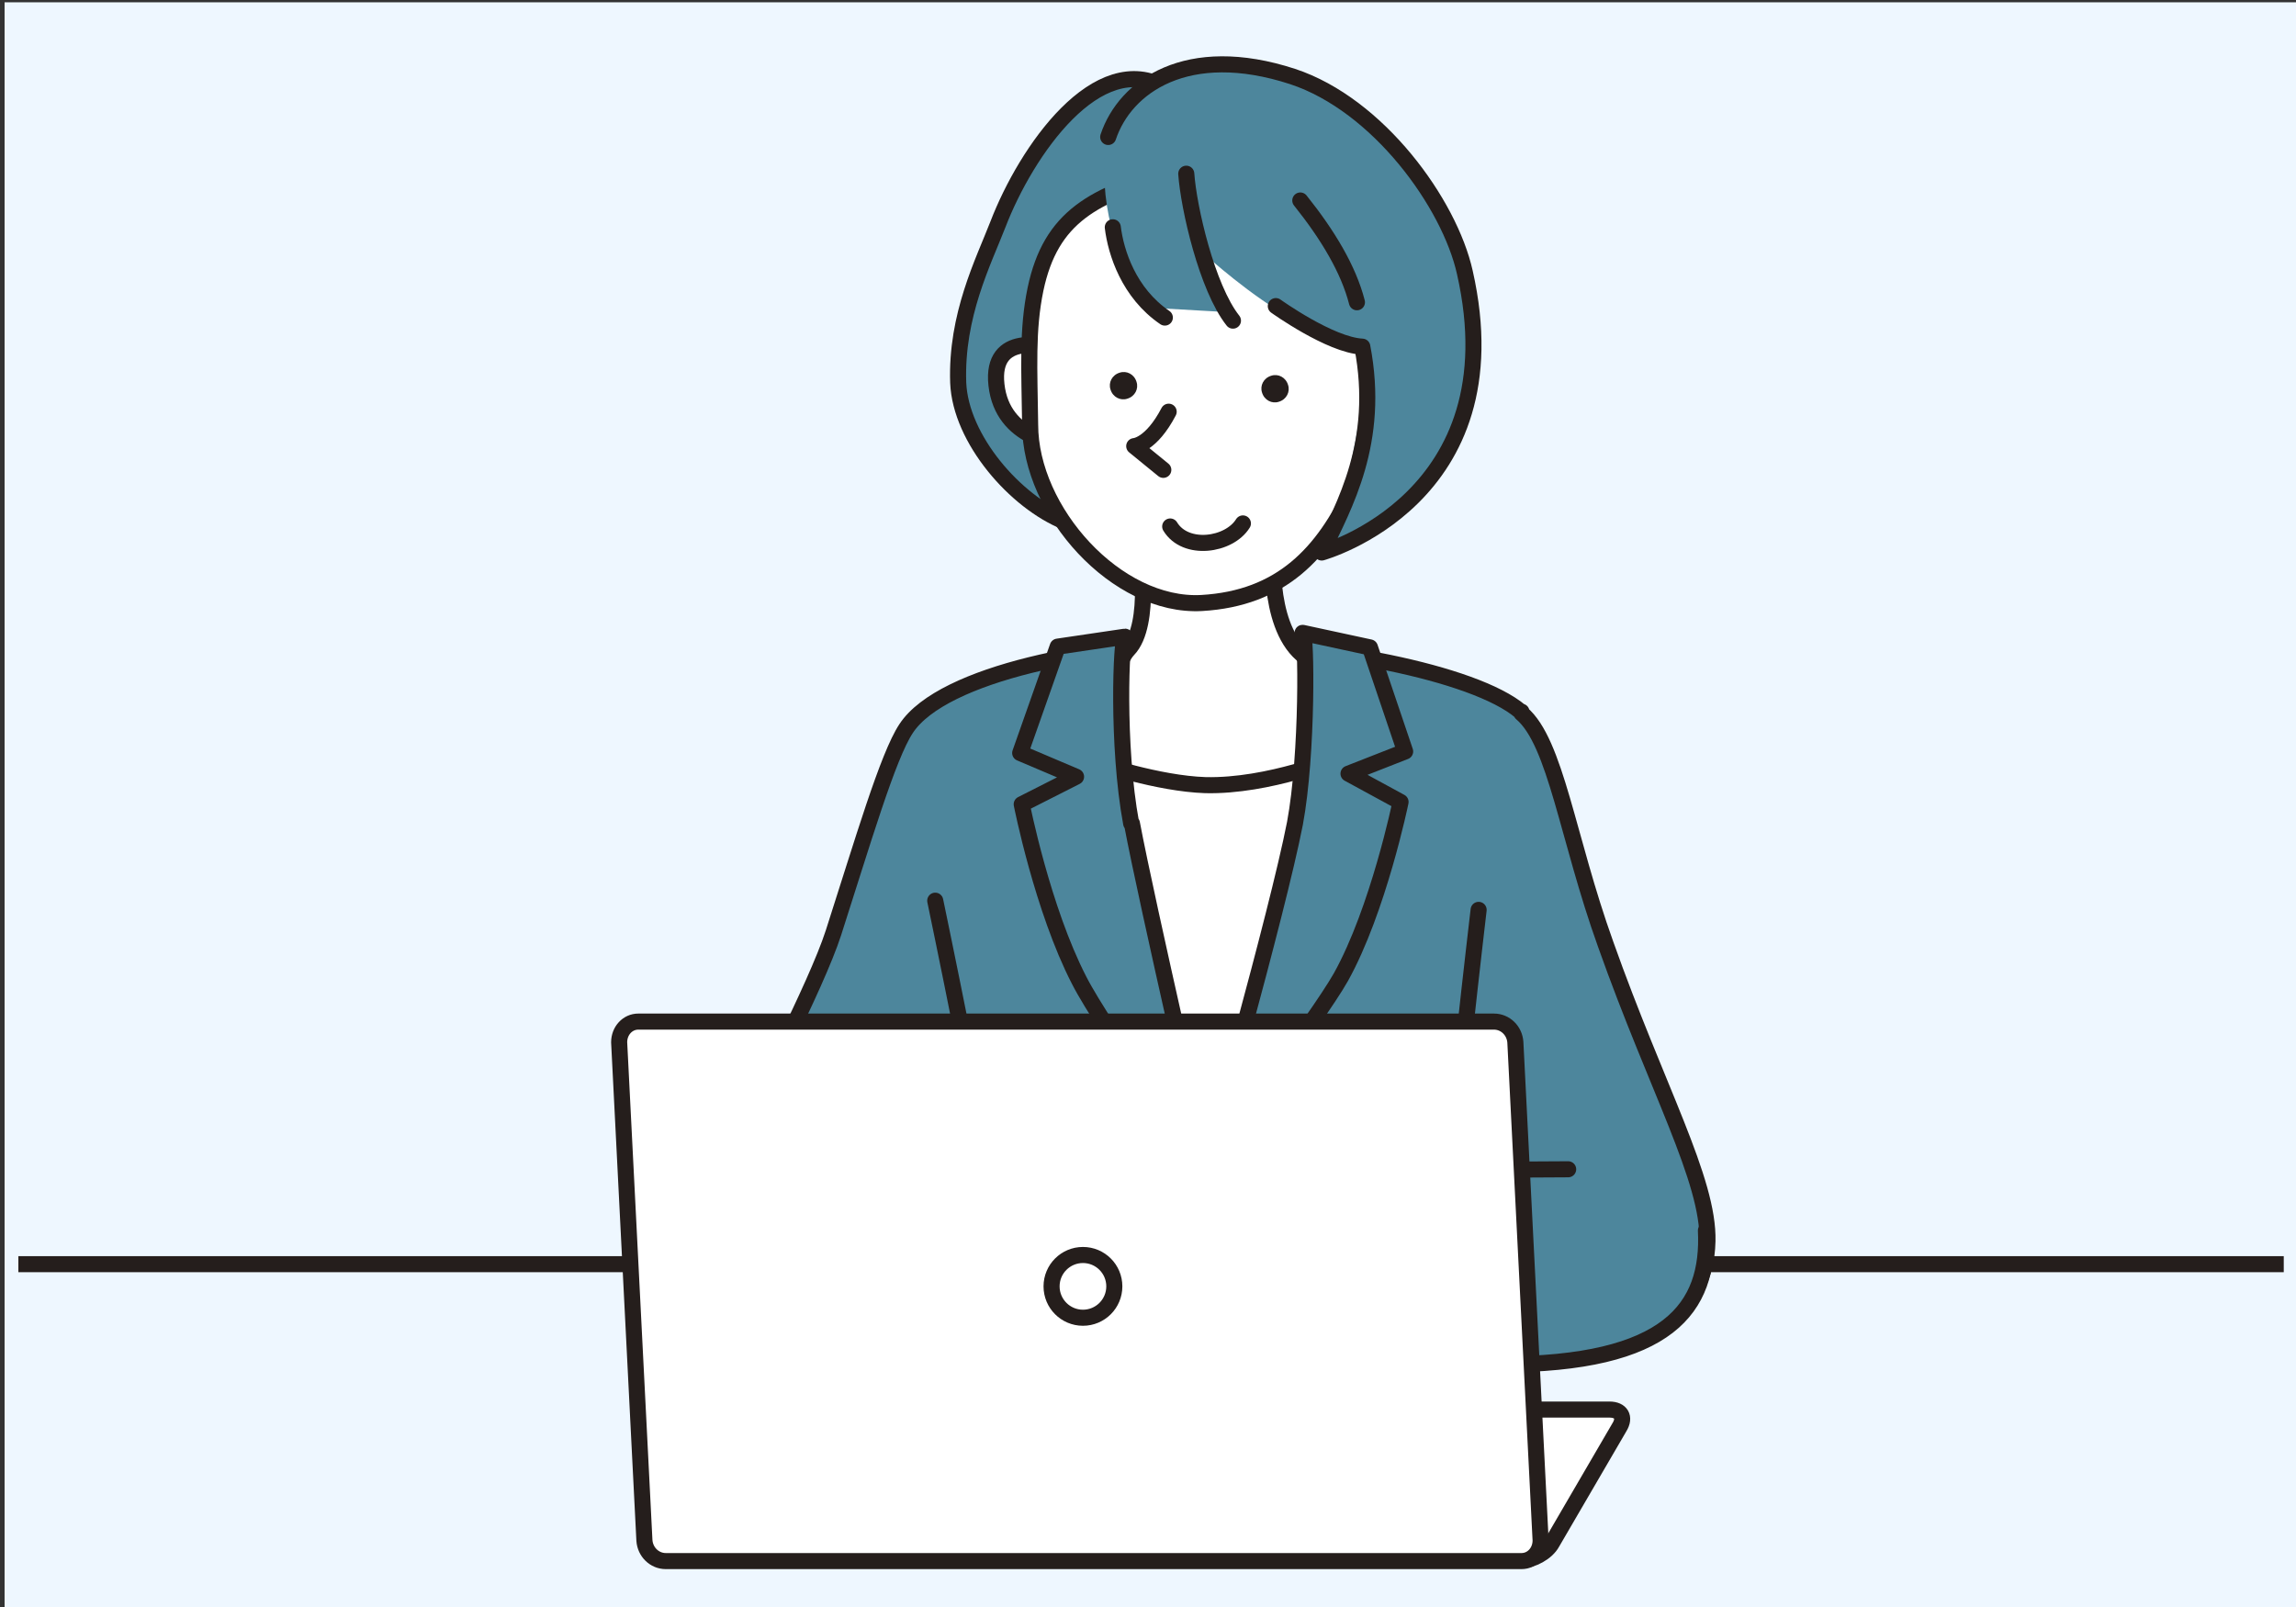 <?xml version="1.0" encoding="UTF-8"?>
<svg id="_レイヤー_1" data-name=" レイヤー 1" xmlns="http://www.w3.org/2000/svg" xmlns:xlink="http://www.w3.org/1999/xlink" version="1.1" viewBox="0 0 300 210">
  <rect x="0" y="0" width="300" height="210" fill="#333333" stroke="none"/>
  <defs>
    <style>
      .cls-1 {
        stroke-width: 1.4px;
      }

      .cls-1, .cls-2, .cls-3 {
        fill: none;
      }

      .cls-1, .cls-4, .cls-5, .cls-3, .cls-6 {
        stroke: #251e1c;
        stroke-linecap: round;
        stroke-linejoin: round;
      }

      .cls-7 {
        clip-path: url(#clippath);
      }

      .cls-2, .cls-8, .cls-9, .cls-10, .cls-11 {
        stroke-width: 0px;
      }

      .cls-4 {
        stroke-width: 2.1px;
      }

      .cls-4, .cls-5, .cls-9 {
        fill: #fff;
      }

      .cls-5, .cls-3, .cls-6 {
        stroke-width: 2.1px;
      }

      .cls-8 {
        fill: #eef7ff;
      }

      .cls-6, .cls-10 {
        fill: #4d869c;
      }

      .cls-11 {
        fill: #251e1c;
      }
    </style>
    <clipPath id="clippath">
      <rect class="cls-2" x="2.4" y=".2" width="296" height="210.1"/>
    </clipPath>
  </defs>
  <rect class="cls-8" x=".6" y=".3" width="300" height="210"/>
  <g class="cls-7">
    <g>
      <path class="cls-6" d="M198.7,93c-6.1-5.2-26.3-8.9-40.7-8.9s-34.8,3.8-39.6,11.1c-2.4,3.6-5.7,14.9-9.5,26.7-2.3,7.1-10.5,22.6-12.6,27.3-4.1,8.9-4.4,17.2-2.1,18.7,9.1,6.1,35.2.6,35.2.6h61.1s32.1,14.2,32.6-6.3c.2-8-6.6-19.9-13.3-38.8-5-13.9-6.5-26.4-11-30.2v-.2Z"/>
      <polygon class="cls-9" points="162.7 147.3 154.4 147.3 136.8 96.3 178.9 96.3 162.7 147.3"/>
      <path class="cls-5" d="M174.9,99s-9.1,3.8-17.4,3.6c-6.2-.2-14.1-2.9-14.1-2.9,0,0,1.5-12.2,4-14.8,3.2-3.3,1.5-13.5,1.5-13.5l17.5-.4s-1,10.4,3.7,14.5c3,2.6,4.6,13.4,4.6,13.4h.2Z"/>
      <path class="cls-1" d="M174.6,103"/>
      <path class="cls-1" d="M145.3,104.5"/>
      <rect class="cls-3" x="-3.6" y="165.2" width="305.4" height="72.4"/>
      <path class="cls-6" d="M169.2,107.6c1.7-9.1,1.5-25,1-24.9l8.8,1.9,4.6,13.6-7.4,2.9,6.8,3.7s-2.9,14.1-7.8,22.9c-3.1,5.5-17.7,24.8-17.7,24.8,0,0,9.4-33.1,11.7-44.9h0Z"/>
      <path class="cls-6" d="M147.8,107.6c-1.9-10.2-1.3-24.4-.8-24.4l-8.8,1.3-4.9,13.9,7.3,3.1-7.1,3.6s2.7,13.7,7.5,23c3.2,6.3,17.1,25.6,17.1,25.6,0,0-8.2-35.5-10.2-46.1h-.1Z"/>
      <path class="cls-3" d="M193.2,118.9s-3.8,32.3-3.9,38.8"/>
      <path class="cls-3" d="M122.2,117.7s6.7,32.1,7.6,39.8"/>
      <path class="cls-6" d="M204.9,152.8s-31.4.2-34.1,0c-6.2-.6-2.8,26.1-2.9,25.7,0,0,19.4-.2,28.1-.2,22.1,0,27.4-7.4,26.9-17.5"/>
      <g>
        <g>
          <path class="cls-6" d="M156.1,14.7s-.8-1.5-3.8-3.2c-8.9-5.2-18.2,8.2-21.9,17.8-1.9,4.9-5.5,11.9-5.2,20.7.3,7.4,7.5,15.6,14,18.2,6.4,2.6,4.4,1.4,4.4,1.4,0,0-5.1-15.1-5-20.2,0-5.1,1.3-8.4,6.9-15.4,5.6-7,9.8-14.8,10.6-19.4h0Z"/>
          <path class="cls-5" d="M137,45.4s-7.6-2.2-6.8,4.9c.8,7.2,8.3,7.7,8.3,7.7"/>
          <path class="cls-5" d="M135.3,37.8c-1.1,5.3-.8,10.3-.7,17.7,0,11.3,11.3,23.9,22.4,23.3,10.4-.6,15.9-6.5,19.9-15.1,2.7-5.8,3.9-18.6,2-25.6s-14.8-18.5-25.4-15.6c-10.6,2.9-16.2,5.8-18.2,15.3Z"/>
          <path class="cls-11" d="M168.3,50.3c.3.9-.2,1.9-1.2,2.2-.9.3-1.9-.2-2.2-1.2-.3-.9.2-1.9,1.2-2.2.9-.3,1.9.2,2.2,1.2Z"/>
          <path class="cls-11" d="M148.5,49.9c.3.9-.2,1.9-1.2,2.2-.9.3-1.9-.2-2.2-1.2-.3-.9.2-1.9,1.2-2.2.9-.3,1.9.2,2.2,1.2Z"/>
          <path class="cls-5" d="M152.7,53.8c-2.3,4.4-4.5,4.5-4.5,4.5l3.8,3.1"/>
          <path class="cls-10" d="M144.3,21.1c-.3,7.7,2.4,15.7,7.5,19.2l8.8.5s-1.8-3-3-7.4c0,0,5.9,5.4,11.5,8.4,3.1,1.7,8.8,3.6,8.9,3.4.8,8.3-2.4,20.8-5.3,26.9,0,0,24.9-7.4,18.7-36.6-1.9-9-11.3-21.9-22.5-25.6-15.9-5.2-24.3,3.3-24.6,11v.2Z"/>
          <path class="cls-3" d="M169.9,26.2c3.6,4.5,6.3,9,7.4,13.3"/>
          <path class="cls-3" d="M145.4,29.7c.4,3.3,2.1,8.6,6.8,11.8"/>
          <path class="cls-3" d="M166.7,40s7.1,5.1,11.3,5.3c2.4,12.5-2.4,20.8-5.3,26.9,0,0,25.4-7,18.7-36.6-2-9-11.3-21.9-22.5-25.6-13.8-4.5-21.9,1.3-24.1,7.9"/>
          <path class="cls-3" d="M155,22.7c.3,4.4,2.7,14.9,6.1,19.2"/>
        </g>
        <path class="cls-5" d="M152.9,68.8c2,3.3,7.7,2.5,9.5-.4"/>
      </g>
      <g>
        <g>
          <path class="cls-9" d="M202.8,201.6c-.7,1.3-2.6,2.3-4,2.3h-111.8c-1.5,0-2.1-1-1.3-2.3l8.8-15.1c.7-1.3,2.6-2.3,4-2.3h111.8c1.5,0,2.1,1,1.3,2.3l-8.8,15.1Z"/>
          <path class="cls-3" d="M202.8,201.6c-.7,1.3-2.6,2.3-4,2.3h-111.8c-1.5,0-2.1-1-1.3-2.3l8.8-15.1c.7-1.3,2.6-2.3,4-2.3h111.8c1.5,0,2.1,1,1.3,2.3l-8.8,15.1Z"/>
        </g>
        <g>
          <path class="cls-9" d="M201.3,201.3c0,1.5-1.1,2.7-2.5,2.7h-111.8c-1.5,0-2.7-1.2-2.8-2.7l-3.3-65.1c0-1.5,1.1-2.7,2.5-2.7h111.8c1.5,0,2.7,1.2,2.8,2.7l3.3,65.1h0Z"/>
          <path class="cls-3" d="M201.3,201.3c0,1.5-1.1,2.7-2.5,2.7h-111.8c-1.5,0-2.7-1.2-2.8-2.7l-3.3-65.1c0-1.5,1.1-2.7,2.5-2.7h111.8c1.5,0,2.7,1.2,2.8,2.7l3.3,65.1h0Z"/>
        </g>
      </g>
      <circle class="cls-4" cx="141.5" cy="168.1" r="4.1"/>
    </g>
  </g>
</svg>
